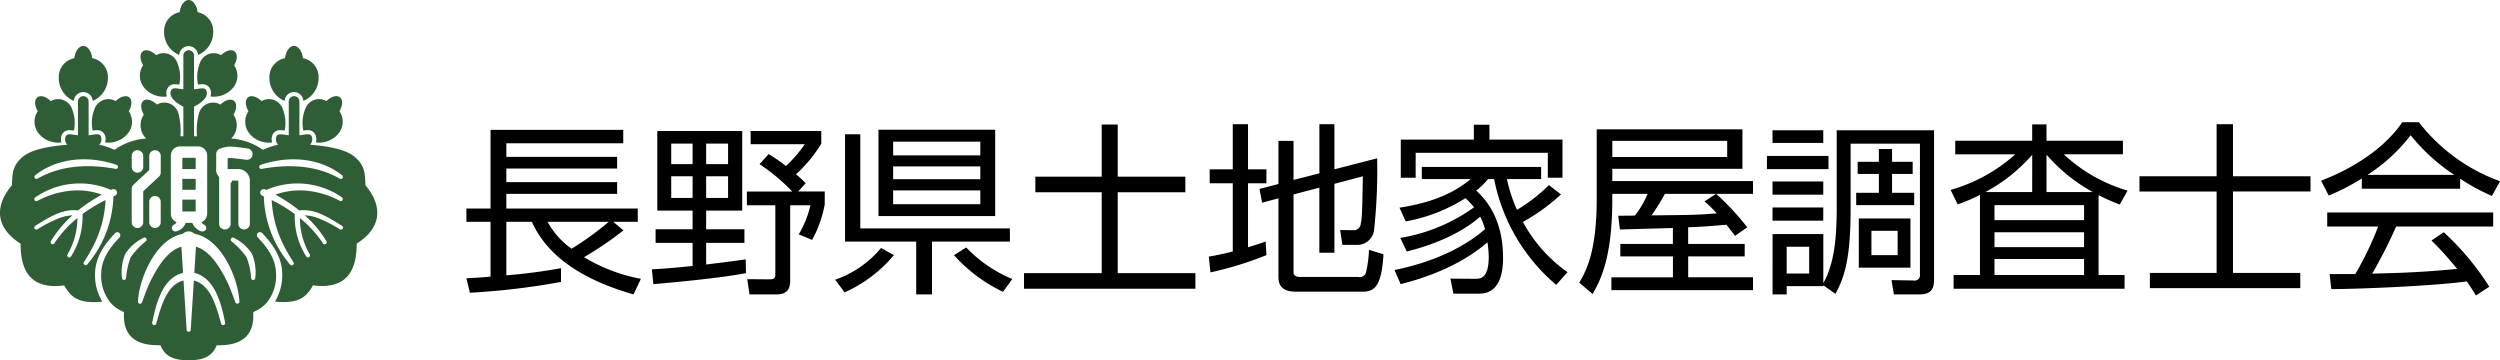 <svg id="img_logo.svg" xmlns="http://www.w3.org/2000/svg" width="389.969" height="56.188" viewBox="0 0 389.969 56.188">
  <defs>
    <style>
      .cls-1, .cls-2 {
        fill-rule: evenodd;
      }

      .cls-2 {
        fill: #2f5e36;
      }
    </style>
  </defs>
  <path id="text" class="cls-1" d="M171.5,48.843a53.693,53.693,0,0,1-6.147,4.177,26.285,26.285,0,0,0,8.872,3.376l-1.16,2.432c-8.669-2.489-13.6-6.351-15.859-11.328h-3.972v8.353a84.562,84.562,0,0,0,8.524-1.116v2.146A112.972,112.972,0,0,1,147.55,58.57L147,56.31c1.189-.057,2.291-0.114,3.77-0.257V47.5H147v-2.06h3.77V33.167h20.7v2.088H153.233v2.117h17.28V39.2h-17.28V41.32h17.28v1.831h-17.28v2.288h20.5V47.5H169.9ZM159.669,47.5a12.228,12.228,0,0,0,3.74,4.2,44.928,44.928,0,0,0,5.8-4.2h-9.539Zm30.938,8.01c-3.972.8-12.873,1.6-14.439,1.716l-0.232-2.317c1.131-.057,2.233-0.086,6.35-0.515v-3.6h-5.77V48.672h5.77V45.754h-5.509V33.339h13.25V45.754H184.4v2.918h5.973v2.117H184.4v3.375c0.986-.114,5.277-0.658,6.176-0.8Zm-8.321-20.2h-3.335v3.2h3.335v-3.2Zm0,5.092h-3.335V43.78h3.335V40.4Zm5.538-5.092H184.4v3.2h3.422v-3.2Zm0,5.092H184.4V43.78h3.422V40.4Zm10.93,2.375H202.9v2a18.283,18.283,0,0,1-1.971,5.55l-2.088-.858a15.616,15.616,0,0,0,1.826-4.548h-3.16V56.768c0,1.888-1.276,2.06-2.2,2.06h-4.146l-0.348-2.375,3.421,0.028c0.493,0,.957-0.028.957-0.715V44.925h-4.436V42.779h7.074a29.432,29.432,0,0,0-5.1-4.263l1.421-1.574a25.7,25.7,0,0,1,2.7,1.859,19.731,19.731,0,0,0,2.929-3.4h-8.437V33.339h11.017v1.974a21.327,21.327,0,0,1-3.943,4.777,15.536,15.536,0,0,1,1.508,1.4Zm5.771,13.76a16.172,16.172,0,0,0,7.162-4.949l2,1.116A21.411,21.411,0,0,1,206,58.513Zm15.106,2.289h-2.465V50.589h-11.1V33.854h2.378V48.529h23.339v2.06H219.631v8.239Zm9.857-25.689V46.612H211.281V33.138h18.207ZM227.169,35h-13.6v2.146h13.6V35Zm0,3.862h-13.6v2h13.6v-2Zm0,3.747h-13.6v2.146h13.6V42.607Zm-2.2,8.9a21.068,21.068,0,0,0,7.19,4.92l-1.45,2a24.424,24.424,0,0,1-7.654-5.721ZM248.6,32.337v8.124H259.15v2.432H248.6V55.509h12.119v2.431H233.984V55.509H246.1V42.893h-10.35V40.462H246.1V32.337H248.6Zm23.195,20.368a53.958,53.958,0,0,1-8.726,2.689l-0.261-2.46c0.811-.143,1.565-0.258,3.74-0.8V41.492h-3.6V39.317h3.6V32.28h2.377v7.037h2.87v2.174h-2.87v9.984c1.595-.487,2.088-0.658,2.755-0.887Zm8.264-12.759V32.28H282.4v7.037l6.668-1.716a87.027,87.027,0,0,1-.464,11.042,2.625,2.625,0,0,1-2.725,2.46h-2.232L283.3,48.786l2.029,0.029a1.1,1.1,0,0,0,1.189-1.087c0.2-.687.232-2.432,0.319-7.323L282.4,41.578V52.334h-2.348V42.178l-4.03,1.059v12.1c0,0.543.347,0.772,1.043,0.772h9.075a1.016,1.016,0,0,0,1.218-.83,18.3,18.3,0,0,0,.435-3.4l2.261,0.687c-0.29,5.178-1.507,5.836-3.276,5.836H276.373c-1.652,0-2.7-.6-2.7-2.232V43.838l-2.551.686-0.406-2.145,2.957-.772V34.884h2.349v6.093Zm37.692,3.29a31.465,31.465,0,0,1-5.943,4.291,22.886,22.886,0,0,0,6.958,7.838l-1.769,1.974a28.864,28.864,0,0,1-9.683-16.506h-0.957a10.533,10.533,0,0,1-1.827,1.8c1.16,1.116,4.176,4,4.176,10.47,0,1.659-.2,5.607-3.682,5.607h-4.06L300.5,56.367l3.8,0.029c0.811,0,2.174.029,2.174-3.433a16.548,16.548,0,0,0-.2-2.26c-2.348,2.031-6.494,4.749-13.54,6.522l-0.956-2.2c6.784-1.373,11.423-4,14.119-6.38a10.466,10.466,0,0,0-.754-1.945c-2.2,1.945-5.914,4.062-11.452,5.435l-1.015-2.117a27.345,27.345,0,0,0,11.511-4.777,17.056,17.056,0,0,0-1.334-1.431,26,26,0,0,1-9.336,3.633L292.553,45.3c3.48-.543,7.713-1.6,11.105-4.462h-7.625V38.945h18.613v1.888h-5.335a24.394,24.394,0,0,0,1.566,4.806,25.582,25.582,0,0,0,4.987-3.862Zm-13.6-8.553V32.366h2.435v2.318H317.98v5.95h-2.29v-3.89H295.076v3.89h-2.32v-5.95h11.4ZM335.2,48.472c-4.146.114-7.973,0.229-8.263,0.229l-0.261-2.146c0.493,0,1.972,0,2.609-.029a14.813,14.813,0,0,0,1.972-3.376h-5.509v0.858c0,9.326-1.942,12.759-3.073,14.761L320.592,57c0.985-1.688,2.725-4.663,2.725-13.016v-10.9h22.731v6.15h-20.3v1.917H347.7v2h-5.741a41.411,41.411,0,0,1,4.842,5.206L344.888,49.7c-0.377-.515-0.464-0.629-1.334-1.745-1.3.114-3.3,0.315-5.972,0.4v2.6H346.4v1.945h-8.813v3.261H347.7v2H325.607v-2h9.6V52.906H327V50.96h8.2V48.472Zm8.466-13.588H325.752V37.4H343.67V34.884Zm-1.74,8.267h-7.973A34.717,34.717,0,0,1,331.87,46.5c6.088-.057,7.1-0.057,10.177-0.315a18.049,18.049,0,0,0-1.914-1.859Zm17.543-5.922v2.06h-9.6v-2.06h9.6Zm1.276-4h15.192V56.482c0,1.488-.435,2.346-2.291,2.346h-3.971L369.3,56.6l3.45,0.058a0.828,0.828,0,0,0,.986-0.944v-20.4H362.923V45.525c0,7.581-.928,10.642-2.377,13.216L358.661,57.4V57.54H352.95v1.288h-2.2V49.416h7.915v7.667c1.392-2.517,2.088-5.75,2.088-11.614V33.224Zm-2.088,0V35.2h-7.915V33.224h7.915Zm0,7.981v2.06h-7.915v-2.06h7.915Zm0,4.062v2.06h-7.915V45.268h7.915Zm-2.2,6.122H352.95v4.177h3.508V51.39Zm12.931-13.245h3.218v1.888h-3.218v2.947h3.45V44.9h-9.046V42.979h3.537V40.033h-3.305V38.145h3.305v-2h2.059v2Zm2.87,8.84v7.666H364.2V46.984h8.06Zm-2,1.917H366.17v3.8h4.089V48.9ZM401.6,55.8h4.059v2.145H378.988V55.8H383.1v-12.5a25.725,25.725,0,0,1-3.479,1.488l-1.1-2.26a25.514,25.514,0,0,0,10.09-5.55h-9.365V34.855h12V32.309h2.233v2.546H405.4v2.117h-9.22a24.49,24.49,0,0,0,9.945,5.664l-1.218,2.174a32.135,32.135,0,0,1-3.305-1.459V55.8Zm-10.351-12.93V37.058a26.233,26.233,0,0,1-7.306,5.807h7.306ZM399.34,44.9H385.366v2.346H399.34V44.9Zm0,4.234H385.366v2.317H399.34V49.13Zm0,4.177H385.366V55.8H399.34V53.306ZM400.7,42.865a26.278,26.278,0,0,1-7.219-5.836v5.836H400.7ZM422.566,32.28V40.4h12.09v2.375h-12.09v12.7h10.5v2.374H409.606V55.48h10.408v-12.7H407.982V40.4h12.032V32.28h2.552ZM458,42.35H442.66v-1.6a33.758,33.758,0,0,1-5.161,2.661l-1.189-2.317c8.64-3.347,11.887-7.982,12.67-9.126h2.581a28.041,28.041,0,0,0,12.67,9.211l-1.276,2.289A31.493,31.493,0,0,1,458,40.776V42.35Zm-2.551,6.78a41.948,41.948,0,0,1,7.1,8.5L460.461,59c-0.464-.772-0.811-1.316-1.42-2.2-4.842.687-16.671,1.2-21.136,1.2l-0.261-2.346h4a48.7,48.7,0,0,0,3.566-7.409h-7.944v-2.2h25.891v2.2H448.023a77.761,77.761,0,0,1-3.74,7.352c0.725-.029,3.972-0.115,4.581-0.143,3.537-.143,6.524-0.4,8.669-0.6a52.849,52.849,0,0,0-4-4.434Zm1.623-8.954A29.533,29.533,0,0,1,450.285,34a26.831,26.831,0,0,1-6.727,6.179h13.511Z" transform="translate(-74.25 -12.906)"/>
  <path id="mark" class="cls-2" d="M96.578,23.09c-0.513-.87-0.56-1.783-0.062-2.169s1.375-.116,2.1.593a2.283,2.283,0,0,1,3.322,1.26,5.792,5.792,0,0,1,.28,3.338,4.031,4.031,0,0,0-.635-0.063,1.244,1.244,0,0,0-1.171.578,1.6,1.6,0,0,0-.132,1.329,3.907,3.907,0,0,1-3.593-1.44A2.91,2.91,0,0,1,96.578,23.09ZM85.78,28.65a1.464,1.464,0,0,1,2.923,0,3.867,3.867,0,0,0,2.375-3.59,3,3,0,0,0-2.432-3.078c-0.144-1.09-.717-1.907-1.4-1.907s-1.261.817-1.4,1.907a3,3,0,0,0-2.431,3.078A3.867,3.867,0,0,0,85.78,28.65Zm-5.531,5.031a3.909,3.909,0,0,0,3.594,1.441,1.6,1.6,0,0,1,.132-1.329,1.244,1.244,0,0,1,1.171-.578,4.068,4.068,0,0,1,.635.063,5.8,5.8,0,0,0-.28-3.338,2.284,2.284,0,0,0-3.322-1.26c-0.721-.709-1.6-0.979-2.1-0.593s-0.451,1.3.062,2.169A2.91,2.91,0,0,0,80.249,33.681Zm21.964-12.2a1.464,1.464,0,0,1,2.923,0,3.866,3.866,0,0,0,2.375-3.59,3,3,0,0,0-2.432-3.078c-0.143-1.091-.716-1.907-1.4-1.907s-1.261.817-1.405,1.907a3,3,0,0,0-2.431,3.078A3.867,3.867,0,0,0,102.213,21.485Zm16.434,7.166a1.464,1.464,0,0,1,2.923,0,3.867,3.867,0,0,0,2.374-3.59,3,3,0,0,0-2.431-3.078c-0.144-1.09-.717-1.907-1.405-1.907s-1.26.817-1.4,1.907a3,3,0,0,0-2.432,3.078A3.867,3.867,0,0,0,118.647,28.65Zm3.2,1.289a5.8,5.8,0,0,0-.279,3.338,4.054,4.054,0,0,1,.635-0.063,1.244,1.244,0,0,1,1.171.578,1.6,1.6,0,0,1,.132,1.329,3.908,3.908,0,0,0,3.593-1.441,2.91,2.91,0,0,0,.105-3.426c0.513-.87.561-1.783,0.063-2.169s-1.376-.116-2.1.593A2.285,2.285,0,0,0,121.848,29.939Zm-17.072,7.586h-2.082v1.76h2.082v-1.76Zm0,6.52h-2.082V45.89h2.082V44.045Zm0-3.232h-2.082v1.7h2.082v-1.7Zm25.112,10.1c0.006,3.8-1.243,7.244-6.82,6.506-1.137,2.121-2.592,2.829-5.807,2.546-0.039,0-.08-0.02-0.119-0.026a7.9,7.9,0,0,0,1.135-4.218c0-3.044-1.953-5.174-3.12-6.447a0.478,0.478,0,0,0-.708.644c1.142,1.246,2.869,3.131,2.869,5.8A6.669,6.669,0,0,1,116,59.94l-0.022.028a5.112,5.112,0,0,1-1.946,1.484,0.425,0.425,0,0,0-.076.054c-0.067.028-.126,0.065-0.194,0.09,0,0.069,0,.127,0,0.194a0.456,0.456,0,0,0,0,.208c0.1,4.813-4.116,4.761-5.706,4.761-0.835,2.192-2.895,2.334-4.387,2.334s-3.552-.141-4.388-2.334c-1.589,0-5.8.052-5.705-4.761a0.463,0.463,0,0,0,0-.208c0-.067,0-0.125,0-0.194-0.068-.025-0.127-0.062-0.193-0.09a0.462,0.462,0,0,0-.076-0.054,5.113,5.113,0,0,1-1.946-1.484L91.35,59.94a6.669,6.669,0,0,1-1.318-4.214c0-2.673,1.727-4.557,2.869-5.8a0.479,0.479,0,0,0-.709-0.644c-1.167,1.273-3.12,3.4-3.12,6.447a7.894,7.894,0,0,0,1.135,4.218c-0.04.006-.081,0.022-0.12,0.026-3.215.283-4.67-.424-5.807-2.546-5.577.739-6.826-2.708-6.82-6.506-5.067-3.271-3.031-7.166-1.35-9.122,0.071-1.836.071-3.041,1.634-4.384,1.5-1.291,4.358-1.694,7.009-1.938a1.175,1.175,0,0,1-.227-1.362C84.826,33.6,85.881,34,86.411,34V28.737a0.831,0.831,0,0,1,1.662,0V34c0.53,0,1.584-.4,1.883.11a1.176,1.176,0,0,1-.229,1.363,11.3,11.3,0,0,1,2.381.805,9.8,9.8,0,0,1,4.943-1.768,3.526,3.526,0,0,1-.262-0.289,2.911,2.911,0,0,1-.1-3.426c-0.513-.87-0.56-1.783-0.062-2.169s1.375-.116,2.1.593a2.284,2.284,0,0,1,3.322,1.26,10.2,10.2,0,0,1,.336,3.686l0.467-.006V29.538c-1.456-.713-2.373-1.75-1.883-2.593,0.3-.513,1.353-0.112,1.883-0.11V21.572a0.831,0.831,0,0,1,1.662,0v5.264c0.53,0,1.584-.4,1.883.11,0.49,0.843-.428,1.88-1.883,2.593v4.623l0.467,0.006a10.182,10.182,0,0,1,.336-3.686,2.283,2.283,0,0,1,3.322-1.26c0.722-.709,1.6-0.979,2.1-0.593s0.451,1.3-.063,2.169a2.911,2.911,0,0,1-.1,3.426,3.644,3.644,0,0,1-.262.289,9.8,9.8,0,0,1,4.943,1.768,11.316,11.316,0,0,1,2.381-.805,1.176,1.176,0,0,1-.229-1.363c0.3-.513,1.353-0.112,1.883-0.11V28.737a0.831,0.831,0,0,1,1.662,0V34c0.53,0,1.584-.4,1.883.11a1.176,1.176,0,0,1-.227,1.362c2.65,0.243,5.507.647,7.008,1.938,1.563,1.344,1.563,2.548,1.634,4.384C132.918,43.752,134.955,47.647,129.888,50.918Zm-37.439-8.2a0.54,0.54,0,0,0-.719-0.252c-0.052.024-.1,0.052-0.153,0.077A12.207,12.207,0,0,0,79.747,43.7a0.319,0.319,0,0,0,.325.548,13.7,13.7,0,0,1,5.495-1.617,11.182,11.182,0,0,1,4.576.637,24.614,24.614,0,0,0-3.714,2.465C84,45.4,81.71,46.917,79.738,48.142a0.319,0.319,0,0,0,.344.537,20.708,20.708,0,0,1,3.186-1.66,6.888,6.888,0,0,1,2.293-.529,17.831,17.831,0,0,0-3.383,4.045,0.32,0.32,0,0,0,.54.341,17.322,17.322,0,0,1,3.609-3.957,11.358,11.358,0,0,1-1.562,5.7,0.319,0.319,0,0,0,.579.268,11.508,11.508,0,0,0,1.777-6.594,23.925,23.925,0,0,1,3.6-2.184A17.669,17.669,0,0,1,88.789,51.3a28.291,28.291,0,0,1-1.45,2.491,0.32,0.32,0,0,0,.514.378,17.166,17.166,0,0,0,4.089-10.625c0.085-.037.168-0.079,0.253-0.116A0.535,0.535,0,0,0,92.449,42.714Zm0.007-4.08c-4.185-1.455-9.158-1.213-12.717,1.618a0.321,0.321,0,0,0,.342.538c3.734-2.154,8.066-2.3,12.224-1.538A0.319,0.319,0,0,0,92.456,38.634Zm15.517,0.934a0.887,0.887,0,0,0,.123.452l0.338,0.572V47.9a0.9,0.9,0,0,0,1.79,0V41.48a0.884,0.884,0,0,0,.25-0.41l0.958,0.008V47.9a0.9,0.9,0,0,0,1.79,0v-6.82a1.806,1.806,0,0,0-1.808-1.8h-1.651V37.6a1.923,1.923,0,0,1,.383-0.044c0.419,0,1.748.168,2.488,0.273a0.891,0.891,0,1,0,.255-1.764c-0.209-.03-2.059-0.292-2.743-0.292a4.507,4.507,0,0,0-1.642.36,0.89,0.89,0,0,0-.531.814v2.617ZM100.9,46.25a1.425,1.425,0,0,0,.881,1.312,0.8,0.8,0,0,1-.4.4,0.549,0.549,0,0,0,.37,1.03,2.061,2.061,0,0,0,1.172-.77,2.468,2.468,0,0,0,.292-0.55h1.041a2.425,2.425,0,0,0,.292.55c0.356,0.478,1.365,1.188,1.808.5a0.547,0.547,0,0,0-.225-0.741,0.879,0.879,0,0,1-.449-0.421,1.424,1.424,0,0,0,.884-1.313V37.164a1.427,1.427,0,0,0-1.428-1.421h-2.806a1.427,1.427,0,0,0-1.428,1.421V46.25ZM94.8,39.04a0.9,0.9,0,0,0,1.79,0v-1.9a0.9,0.9,0,0,0-1.79,0v1.9Zm0,8.625a0.9,0.9,0,0,0,1.79,0V42.748l2.451-2.282a0.889,0.889,0,0,0,.284-0.651V37.143a0.9,0.9,0,0,0-1.79,0v2.286L95.079,41.71a0.889,0.889,0,0,0-.284.651v5.3Zm3.63-4.19a0.893,0.893,0,0,0-.9.891v3.3a0.9,0.9,0,0,0,1.79,0v-3.3A0.893,0.893,0,0,0,98.425,43.475Zm-1.4,7.042A0.323,0.323,0,0,0,96.653,50,6.893,6.893,0,0,0,93.8,52.5a7.311,7.311,0,0,0-.519,3.792,0.322,0.322,0,0,0,.639,0A10.887,10.887,0,0,1,94.656,53,12.746,12.746,0,0,1,97.023,50.517Zm14.57,9.462c-0.2-3.727-2.818-9.829-7.021-10.609a1.263,1.263,0,0,0-1.794,0c-4.2.78-6.825,6.882-7.021,10.609a0.325,0.325,0,0,0,.627.11c0.374-1.02.741-2.029,1.179-3.012,1.041-2.119,2.6-4.99,4.976-5.688,0.038,0.6.137,2.178,0.256,4.079-3.232.772-4.24,4.919-4.807,7.779a0.32,0.32,0,0,0,.624.139c0.705-2.444,1.557-6.056,4.258-6.727,0.241,3.815.485,7.7,0.485,7.7a0.3,0.3,0,0,0,.32.293h0a0.3,0.3,0,0,0,.32-0.293l0.484-7.7c2.7,0.671,3.554,4.284,4.259,6.727a0.32,0.32,0,0,0,.624-0.139c-0.568-2.861-1.575-7.007-4.808-7.779,0.12-1.9.219-3.477,0.257-4.079,2.379,0.7,3.935,3.569,4.976,5.688,0.438,0.983.8,1.992,1.179,3.012A0.325,0.325,0,0,0,111.593,59.979Zm1.953-7.48A6.891,6.891,0,0,0,110.7,50a0.323,0.323,0,0,0-.37.519A12.749,12.749,0,0,1,112.694,53a10.893,10.893,0,0,1,.732,3.292,0.321,0.321,0,0,0,.639,0A7.309,7.309,0,0,0,113.546,52.5Zm1.5-13.246c4.157-.765,8.489-0.616,12.223,1.538a0.321,0.321,0,0,0,.342-0.538c-3.559-2.831-8.532-3.073-12.717-1.618A0.319,0.319,0,0,0,115.046,39.253Zm12.566,8.889c-1.972-1.225-4.264-2.74-6.691-2.408a24.6,24.6,0,0,0-3.714-2.465,11.184,11.184,0,0,1,4.576-.637,13.7,13.7,0,0,1,5.494,1.617A0.32,0.32,0,0,0,127.6,43.7a12.208,12.208,0,0,0-11.83-1.162c-0.052-.024-0.1-0.052-0.153-0.077a0.537,0.537,0,1,0-.467.968c0.086,0.036.169,0.079,0.254,0.116A17.16,17.16,0,0,0,119.5,54.171a0.319,0.319,0,0,0,.514-0.378,28.494,28.494,0,0,1-1.45-2.491,17.678,17.678,0,0,1-1.932-7.192,23.9,23.9,0,0,1,3.6,2.185,11.518,11.518,0,0,0,1.777,6.594,0.32,0.32,0,0,0,.58-0.268,11.364,11.364,0,0,1-1.562-5.7,17.321,17.321,0,0,1,3.609,3.957,0.32,0.32,0,0,0,.54-0.341,17.849,17.849,0,0,0-3.383-4.045,6.886,6.886,0,0,1,2.292.529,20.7,20.7,0,0,1,3.186,1.66A0.319,0.319,0,0,0,127.612,48.142Zm-22.2-25.368a5.8,5.8,0,0,0-.279,3.338,4.031,4.031,0,0,1,.635-0.063,1.245,1.245,0,0,1,1.171.578,1.6,1.6,0,0,1,.131,1.329,3.908,3.908,0,0,0,3.594-1.44,2.91,2.91,0,0,0,.105-3.426c0.513-.87.56-1.783,0.062-2.169s-1.375-.116-2.1.593A2.284,2.284,0,0,0,105.415,22.774ZM88.982,29.939a5.8,5.8,0,0,0-.28,3.338,4.068,4.068,0,0,1,.635-0.063,1.244,1.244,0,0,1,1.171.578,1.6,1.6,0,0,1,.132,1.329,3.908,3.908,0,0,0,3.594-1.441,2.911,2.911,0,0,0,.1-3.426c0.513-.87.56-1.783,0.062-2.169s-1.375-.116-2.1.593A2.284,2.284,0,0,0,88.982,29.939Zm24.134,3.742a3.909,3.909,0,0,0,3.594,1.441,1.6,1.6,0,0,1,.131-1.329,1.245,1.245,0,0,1,1.171-.578,4.054,4.054,0,0,1,.635.063,5.8,5.8,0,0,0-.279-3.338,2.284,2.284,0,0,0-3.323-1.26c-0.721-.709-1.6-0.979-2.1-0.593s-0.451,1.3.062,2.169A2.91,2.91,0,0,0,113.116,33.681Z" transform="translate(-74.25 -12.906)"/>
</svg>
